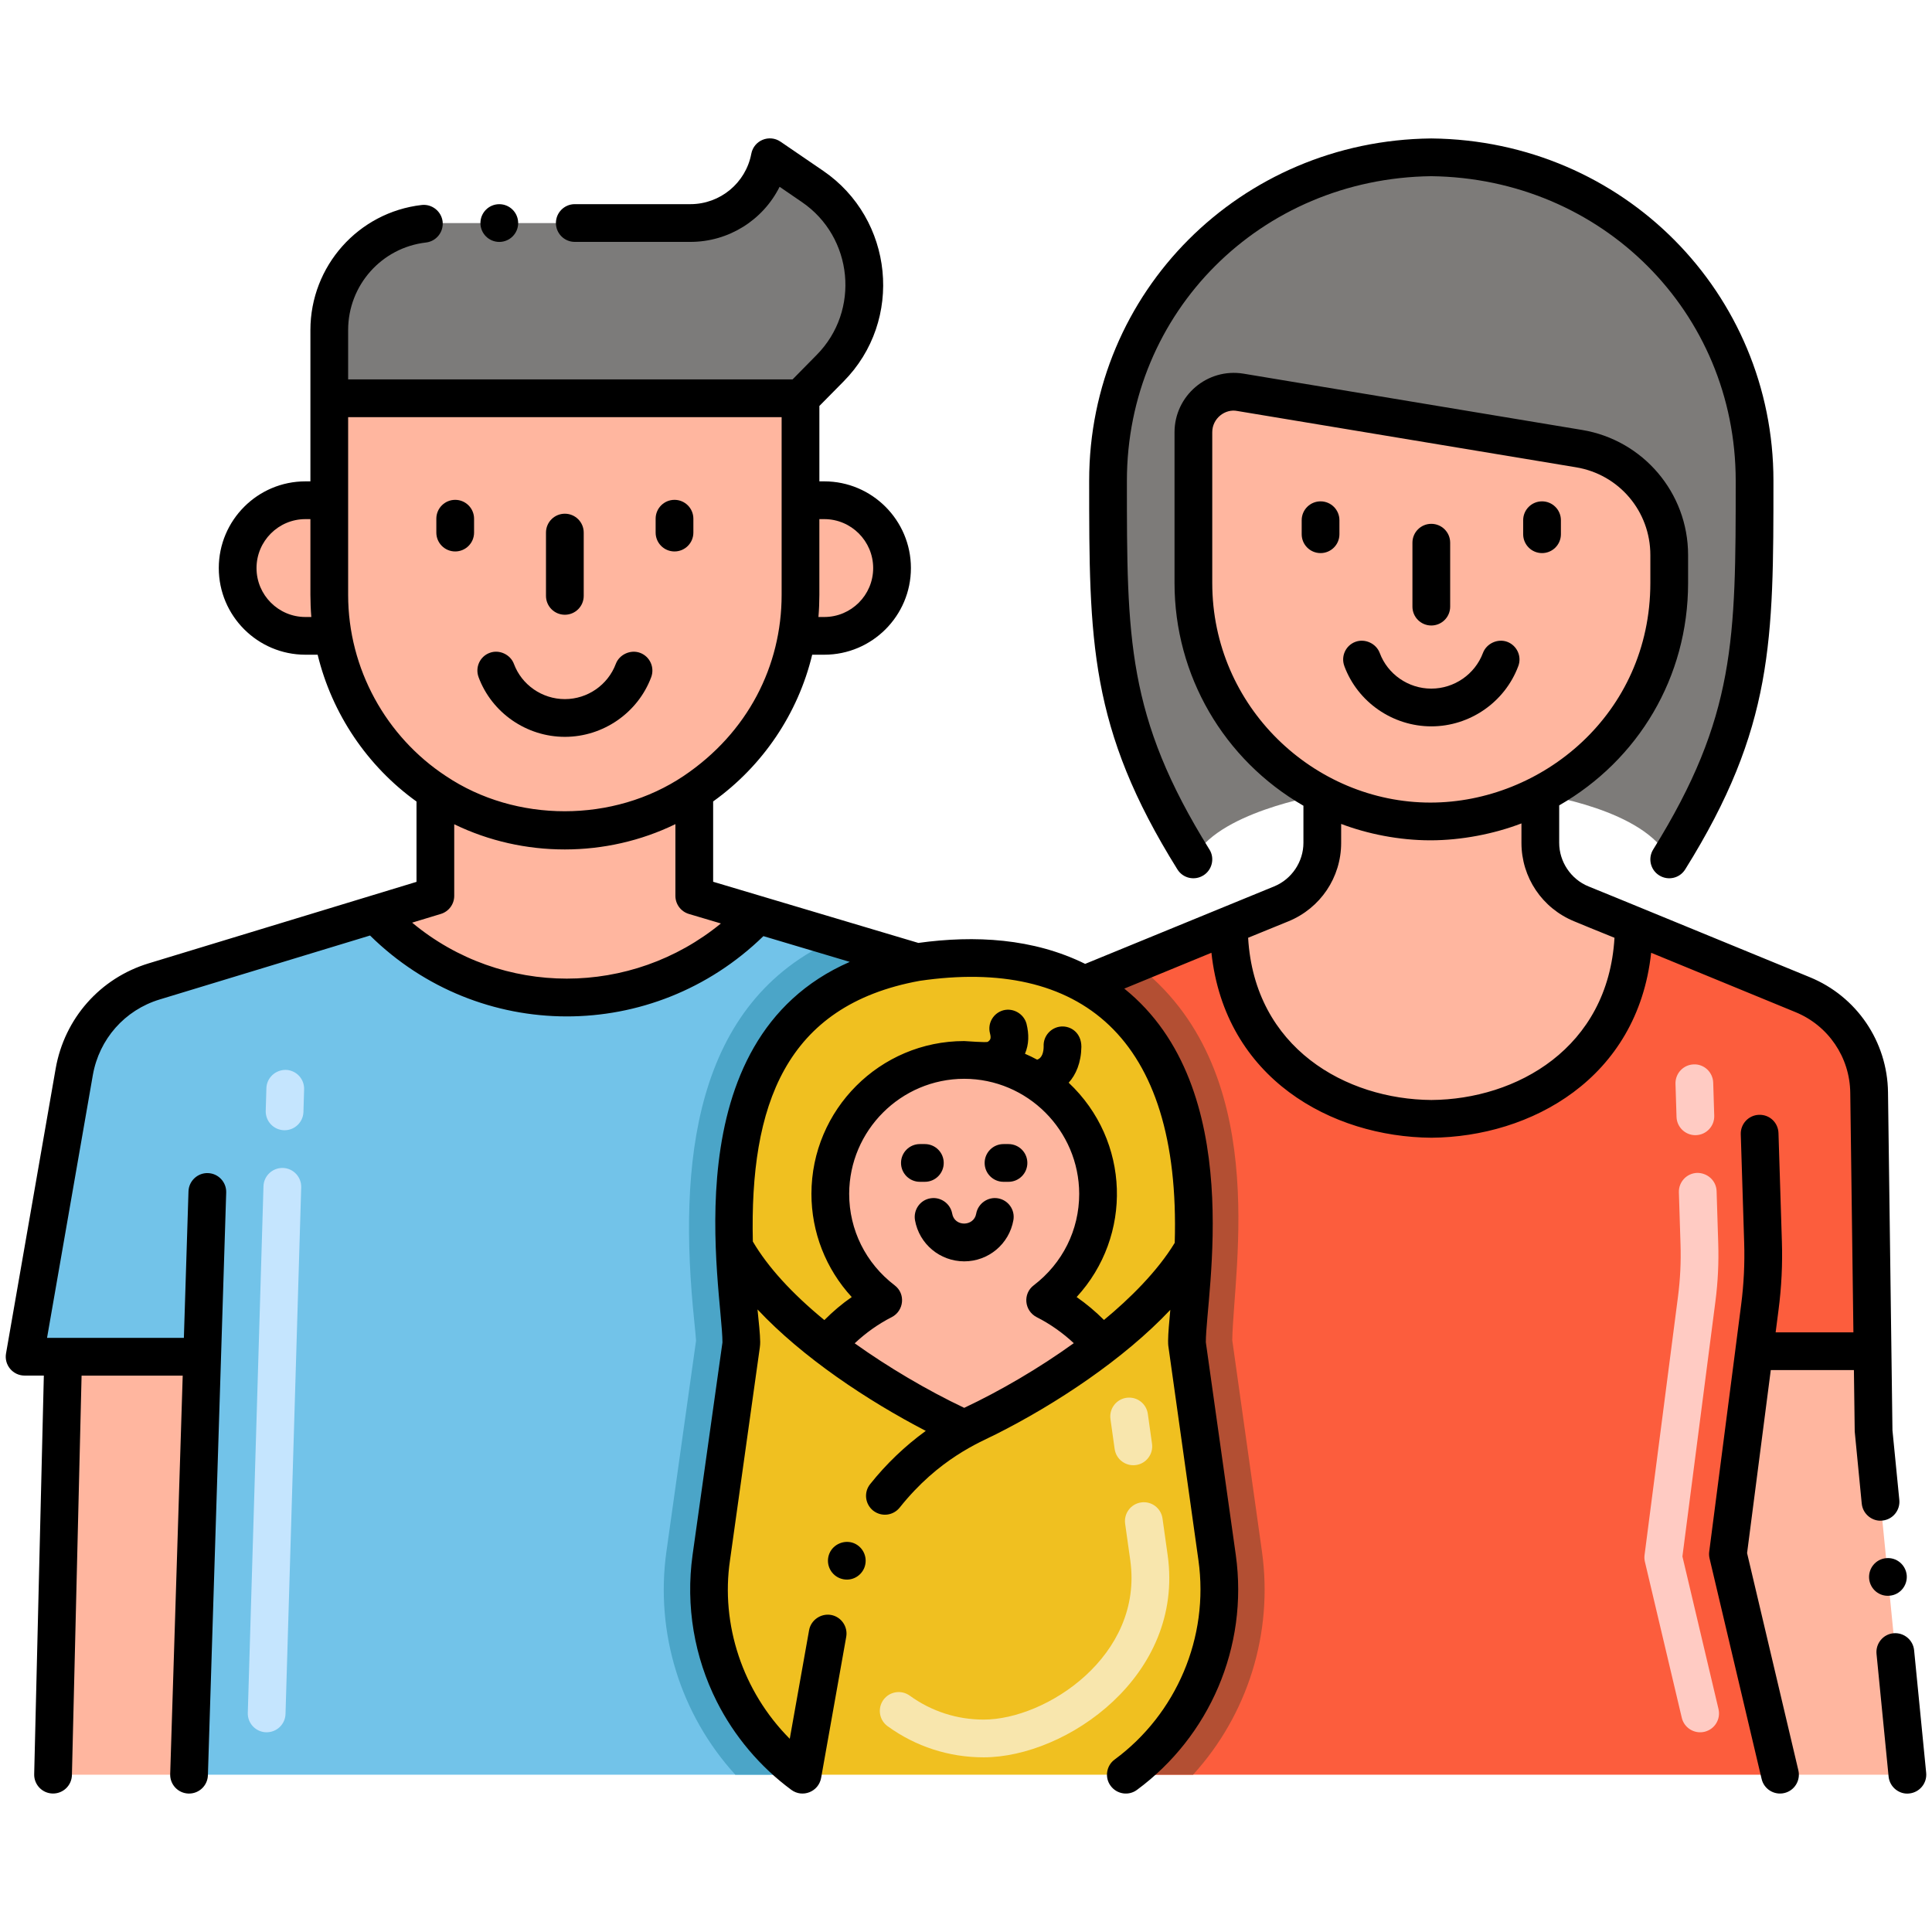 <?xml version="1.0" encoding="UTF-8"?> <svg xmlns="http://www.w3.org/2000/svg" xmlns:xlink="http://www.w3.org/1999/xlink" version="1.1" id="Layer_1" x="0px" y="0px" viewBox="0 0 256 256" xml:space="preserve"> <g> </g> <g> <path fill="#72C3E9" d="M106.34,235.156H25.05l1.74-55.38H3.26l6.58-37.76c1-5.67,5.08-10.3,10.58-11.97l29.34-8.92l0.01,0.01 c13.79,14.7,36.78,14.72,50.66,0.08l10.49,3.13l10.57,3.15c-19.22,3.34-24.83,17.98-24.22,37.74c0.22,6.59,1.11,11.74,0.94,12.97 l-3.96,28.18C92.69,217.476,97.34,228.526,106.34,235.156z"></path> <path fill="#F0C020" d="M149.18,235.156h-42.84c-9-6.63-13.65-17.68-12.09-28.77l3.96-28.18c0.17-1.23-0.72-6.38-0.94-12.97 c-0.61-19.76,5-34.4,24.22-37.74c8.67-1.29,16.23-0.3,22.2,2.97c12.33,6.74,14.97,20.98,14.45,34.96 c-0.22,6.36-1.02,11.36-0.83,12.78l3.96,28.18C162.83,217.476,158.18,228.526,149.18,235.156z"></path> <path fill="#4BA5C8" d="M106.34,235.156h-8.91c-7.22-7.93-10.65-18.73-9.12-29.61l3.92-27.89c-0.03-0.5-0.14-1.67-0.24-2.63 c-2.14-20.68-0.22-42.29,18.93-50.68l10.57,3.15c-19.22,3.34-24.83,17.98-24.22,37.74c0.22,6.59,1.11,11.74,0.94,12.97l-3.96,28.18 C92.69,217.476,97.34,228.526,106.34,235.156z"></path> <polygon fill="#FFB69F" points="252.74,235.156 235.86,235.156 228.96,205.926 232.44,179.046 248.12,179.046 248.26,189.656 "></polygon> <path fill="#7D7B79" d="M232.49,63.686c0,20.93,0.04,31.97-11.31,50.19c-3.1-6.62-17.08-8.62-17.08-8.62 c9.84-5.11,17.08-15.28,17.08-28v-3.71c0-6.99-5.05-12.96-11.95-14.1l-44.87-7.46c-3.27-0.54-6.23,1.98-6.23,5.28v19.99 c0,12.35,7.06,22.84,17.07,28.05c-0.43,0.07-14.17,2.36-17.07,8.57c-11.33-18.19-11.31-29.19-11.31-50.19 c0-23.51,18.83-42.57,42.83-42.84C213.68,21.116,232.49,40.186,232.49,63.686z"></path> <path fill="#FFB69F" d="M221.18,77.256v-3.71c0-6.99-5.05-12.96-11.95-14.1l-44.87-7.46c-3.27-0.54-6.23,1.98-6.23,5.28v19.99 c0,12.35,7.06,22.84,17.07,28.05h0.01v0.01v6.37c0,3.54-2.16,6.74-5.43,8.08c-3.62,1.48-1.76,0.72-6.95,2.83 c0,17.02,13.37,25.56,26.82,25.66c13.46-0.1,26.83-8.64,26.83-25.66c-5.23-2.12-3.14-1.27-6.95-2.83 c-3.27-1.34-5.43-4.54-5.43-8.08v-6.43C213.94,100.146,221.18,89.976,221.18,77.256z"></path> <path fill="#FC5D3D" d="M228.96,205.926l6.9,29.23h-86.68c9-6.63,13.65-17.68,12.09-28.77l-3.96-28.18 c-0.19-1.42,0.61-6.42,0.83-12.78c0.52-13.98-2.12-28.22-14.45-34.96l6.73-2.77l12.41-5.1c0,17.02,13.37,25.56,26.82,25.66 c13.46-0.1,26.83-8.64,26.83-25.66l22.37,9.2c5.28,2.16,8.75,7.27,8.82,12.97l0.45,34.28h-15.68L228.96,205.926z"></path> <path fill="#B34F33" d="M158.09,235.156h-8.91c9-6.63,13.65-17.68,12.09-28.77l-3.96-28.18c-0.19-1.42,0.61-6.42,0.83-12.78 c0.52-13.98-2.12-28.22-14.45-34.96l6.73-2.77c18.222,13.798,13.038,40.238,12.86,49.88l3.93,27.97 C168.74,216.426,165.31,227.226,158.09,235.156z"></path> <path fill="#FFCBC3" d="M222.845,227.612l-4.887-20.672c-0.069-0.293-0.085-0.597-0.046-0.896l4.428-34.217 c0.3-2.297,0.41-4.594,0.338-6.912l-0.217-6.924c-0.043-1.38,1.04-2.534,2.42-2.577c1.382-0.01,2.534,1.041,2.577,2.421 l0.217,6.924c0.079,2.51-0.035,5.094-0.377,7.713l-4.369,33.762l4.782,20.229c0.317,1.344-0.514,2.69-1.858,3.008 C224.5,229.787,223.161,228.948,222.845,227.612z M224.645,150.416c-1.345,0-2.455-1.068-2.497-2.422l-0.137-4.38 c-0.043-1.38,1.04-2.534,2.42-2.577c1.375-0.058,2.534,1.04,2.577,2.42l0.137,4.38c0.043,1.38-1.04,2.534-2.42,2.577 C224.698,150.416,224.672,150.416,224.645,150.416z"></path> <polygon fill="#FFB69F" points="26.79,179.776 25.05,235.156 7.03,235.156 8.37,179.776 "></polygon> <path fill="#7C7B7A" d="M107.661,24.707l-5.653-3.869c-0.958,5.056-5.38,8.719-10.525,8.719H57.802 c-7.738,0-14.17,6.264-14.17,14.173l-0.003,9.044h62.441l3.906-3.966C116.906,41.807,115.737,30.214,107.661,24.707z"></path> <path fill="#FFB69F" d="M109.22,66.286h-3.15V52.774H43.63v13.512h-3.16c-4.98,0-8.98,4.04-8.98,8.99c0,4.96,4.02,8.98,8.98,8.98 h3.64c1.55,8.77,6.64,16.08,13.58,20.65v13.8l-7.93,2.41v0.01l0.01,0.01c13.79,14.7,36.78,14.72,50.66,0.08l-8.44-2.51v-13.814 c0.003-0.002,0.007-0.004,0.01-0.006c6.99-4.58,12.08-11.92,13.59-20.63h3.63c4.98,0,8.98-4.03,8.98-8.98 C118.2,70.306,114.19,66.286,109.22,66.286z"></path> <path fill="#FEB69F" d="M146.027,178.307c-5.991,4.638-12.798,8.516-18.267,10.993c-4.678-2.113-11.832-6.031-18.267-10.978 c2.05-2.485,4.614-4.551,7.535-6.031c-4.258-3.237-7.004-8.35-7.004-14.112c0-9.798,7.938-17.737,17.737-17.737 s17.737,7.938,17.737,17.737c0,5.762-2.746,10.875-7.004,14.112C141.469,173.801,144.098,175.954,146.027,178.307z"></path> <path fill="#F8E6AD" d="M130.338,232.856c-4.598,0-8.998-1.426-12.723-4.123c-1.118-0.81-1.368-2.373-0.559-3.491 c0.81-1.119,2.373-1.368,3.491-0.559c2.867,2.076,6.252,3.173,9.79,3.173c8.291,0,21.197-8.472,19.431-21.108l-0.681-4.846 c-0.192-1.367,0.761-2.631,2.128-2.823c1.369-0.194,2.631,0.761,2.823,2.128l0.681,4.847 C156.969,222.068,141.269,232.856,130.338,232.856z M147.697,191.998l-0.556-3.961c-0.192-1.367,0.761-2.631,2.128-2.823 c1.371-0.191,2.632,0.761,2.823,2.128l0.556,3.961c0.192,1.367-0.761,2.631-2.128,2.823 C149.154,194.319,147.889,193.366,147.697,191.998z"></path> <path fill="#C5E5FE" d="M35.259,229.536c-1.38-0.041-2.466-1.193-2.425-2.573l2.078-69.779c0.042-1.38,1.201-2.458,2.573-2.425 c1.38,0.041,2.466,1.193,2.425,2.573l-2.078,69.779C37.792,228.444,36.702,229.563,35.259,229.536z M37.71,149.762 c-0.025,0-0.05,0-0.076-0.001c-1.38-0.041-2.465-1.193-2.424-2.574l0.089-2.999c0.042-1.38,1.21-2.44,2.573-2.424 c1.38,0.041,2.466,1.193,2.425,2.574l-0.089,2.999C40.167,148.691,39.056,149.762,37.71,149.762z"></path> <path d="M178.13,88.256c1.77,4.78,6.41,7.99,11.53,7.99c5.11,0,9.74-3.21,11.52-7.98c0.49-1.29-0.17-2.73-1.46-3.22 c-1.27-0.47-2.75,0.22-3.22,1.47c-1.06,2.83-3.81,4.73-6.85,4.73c-3.03,0-5.78-1.9-6.83-4.73c-0.47-1.25-1.95-1.94-3.22-1.47 c-1.307,0.485-1.941,1.931-1.47,3.2C178.13,88.256,178.13,88.256,178.13,88.256z"></path> <path d="M177.481,70.788v-1.856c0-1.381-1.119-2.5-2.5-2.5s-2.5,1.119-2.5,2.5v1.856c0,1.381,1.119,2.5,2.5,2.5 S177.481,72.169,177.481,70.788z"></path> <path d="M204.328,73.288c1.381,0,2.5-1.119,2.5-2.5v-1.856c0-1.381-1.119-2.5-2.5-2.5s-2.5,1.119-2.5,2.5v1.856 C201.828,72.169,202.947,73.288,204.328,73.288z"></path> <path d="M189.655,82.882c1.381,0,2.5-1.119,2.5-2.5v-8.471c0-1.381-1.119-2.5-2.5-2.5s-2.5,1.119-2.5,2.5v8.471 C187.155,81.763,188.274,82.882,189.655,82.882z"></path> <path d="M63.409,89.716c1.76,4.74,6.36,7.92,11.44,7.92c5.07,0,9.67-3.18,11.44-7.91c0.48-1.3-0.18-2.74-1.47-3.22 c-1.26-0.47-2.75,0.21-3.22,1.46c-1.041,2.778-3.732,4.67-6.75,4.67c-3,0-5.71-1.87-6.75-4.66c-0.46-1.25-1.95-1.95-3.21-1.47 c-1.31,0.478-1.945,1.927-1.48,3.2V89.716z"></path> <path d="M62.817,70.57v-1.838c0-1.381-1.119-2.5-2.5-2.5s-2.5,1.119-2.5,2.5v1.838c0,1.381,1.119,2.5,2.5,2.5 S62.817,71.951,62.817,70.57z"></path> <path d="M89.375,73.07c1.381,0,2.5-1.119,2.5-2.5v-1.838c0-1.381-1.119-2.5-2.5-2.5s-2.5,1.119-2.5,2.5v1.838 C86.875,71.951,87.994,73.07,89.375,73.07z"></path> <path d="M74.846,81.457c1.381,0,2.5-1.119,2.5-2.5V70.57c0-1.381-1.119-2.5-2.5-2.5s-2.5,1.119-2.5,2.5v8.388 C72.346,80.338,73.465,81.457,74.846,81.457z"></path> <circle cx="66.159" cy="29.556" r="2.5"></circle> <path d="M113.159,204.486c-1.26-0.51-2.75,0.12-3.26,1.36c-0.53,1.28,0.08,2.74,1.36,3.27c1.36,0.544,2.755-0.141,3.26-1.36 C115.04,206.476,114.429,205.016,113.159,204.486z"></path> <path d="M121.89,156.596h0.659c1.381,0,2.5-1.119,2.5-2.5s-1.119-2.5-2.5-2.5h-0.659c-1.381,0-2.5,1.119-2.5,2.5 S120.509,156.596,121.89,156.596z"></path> <path d="M132.97,156.596h0.66c1.381,0,2.5-1.119,2.5-2.5s-1.119-2.5-2.5-2.5h-0.66c-1.381,0-2.5,1.119-2.5,2.5 S131.589,156.596,132.97,156.596z"></path> <path d="M123.27,158.786c-1.357,0.226-2.258,1.534-2.03,2.88v0.01c0.56,3.16,3.3,5.45,6.52,5.46c3.22,0,5.96-2.3,6.52-5.46 c0.24-1.36-0.67-2.65-2.03-2.89c-1.35-0.24-2.66,0.69-2.9,2.03c-0.296,1.731-2.879,1.773-3.18-0.01 C125.929,159.466,124.619,158.546,123.27,158.786z"></path> <path d="M5.808,182.276L4.53,235.091c-0.033,1.38,1.059,2.526,2.439,2.56c0.021,0,0.041,0,0.062,0c1.353,0,2.465-1.08,2.498-2.439 l1.281-52.936h13.4l-1.659,52.802c-0.043,1.38,1.04,2.534,2.42,2.577c0.027,0.001,0.054,0.001,0.08,0.001 c1.344,0,2.455-1.068,2.497-2.421l2.425-77.216c0.043-1.38-1.04-2.534-2.42-2.577c-1.364-0.049-2.534,1.04-2.577,2.42 l-0.611,19.414H6.233l6.069-34.826c0.842-4.774,4.231-8.611,8.845-10.012l27.886-8.478c14.459,14.241,37.505,14.318,52.122,0.082 l11.445,3.413c-23.843,10.406-16.87,43.614-16.87,50.422l-3.96,28.16c-0.948,6.813,0.256,13.56,3.2,19.41 c2.32,4.61,5.74,8.66,9.89,11.72c1.484,1.095,3.604,0.254,3.94-1.57l3.33-18.71c0.24-1.36-0.67-2.66-2.02-2.9 c-1.34-0.23-2.66,0.68-2.9,2.02l-2.562,14.392c-6.249-6.268-9.178-15.17-7.918-23.662l3.95-28.18c0.04-0.29,0.05-0.51,0.05-0.75 c-0.012-1.046-0.182-2.591-0.355-4.3c5.951,6.348,14.542,12.072,22.296,16.093c-2.752,2.002-5.225,4.359-7.371,7.057 c-0.848,1.05-0.7,2.622,0.4,3.51c1.119,0.87,2.664,0.657,3.51-0.4l0.01-0.01c5.175-6.502,10.644-8.649,12.744-9.706 c7.986-4.019,16.939-9.946,23.108-16.488c-0.156,1.717-0.282,3.081-0.292,4.083c0,0.27,0,0.56,0.06,0.91l3.96,28.18 c1.439,10.227-2.928,20.384-11.1,26.41c-1.093,0.79-1.365,2.383-0.53,3.49c0.806,1.098,2.37,1.364,3.49,0.53 c9.562-7.05,14.792-18.894,13.09-31.13l-3.97-28.18c0-6.332,5.577-33.671-10.806-46.86l11.548-4.749 c1.8,16.672,15.927,24.411,29.146,24.508c13.189-0.098,27.319-7.835,29.119-24.507l19.116,7.861 c4.357,1.782,7.209,5.977,7.267,10.689l0.417,31.747h-10.305l0.386-2.992c0.391-2.996,0.54-6.048,0.441-9.07l-0.45-14.343 c-0.043-1.379-1.169-2.465-2.577-2.42c-1.38,0.043-2.463,1.197-2.42,2.577l0.45,14.345c0.089,2.754-0.046,5.535-0.403,8.267 l-0.75,5.816c-0.001,0.004,0,0.009,0,0.013l-3.478,26.866c-0.039,0.299-0.023,0.602,0.046,0.895l6.9,29.23 c0.316,1.342,1.66,2.176,3.007,1.859c1.344-0.317,2.176-1.664,1.859-3.007l-6.795-28.787l3.14-24.25h11.015l0.108,8.14l0.93,9.56 c0.147,1.445,1.476,2.4,2.73,2.24c1.38-0.13,2.38-1.36,2.25-2.73l-0.91-9.23c-0.139-10.395-0.008-0.46-0.59-44.791 c-0.083-6.722-4.154-12.709-10.369-15.251c-28.942-11.902-29.321-12.028-29.321-12.028c-2.33-0.95-3.88-3.27-3.88-5.77v-4.965 c10.49-6.03,17.08-16.986,17.08-29.466v-3.71c0-8.268-5.997-15.236-14.04-16.57l-44.87-7.46c-4.817-0.787-9.129,2.941-9.14,7.75 v19.99c0,12.242,6.517,23.418,17.08,29.512v4.918c0,2.5-1.55,4.82-3.88,5.77l-25.041,10.266c-6.881-3.39-14.595-3.812-22.103-2.776 l-27.191-8.104v-10.643c6.576-4.704,11.257-11.656,13.124-19.442h1.602c6.33,0,11.48-5.15,11.48-11.48 c0-6.335-5.15-11.49-11.48-11.49h-0.65v-9.99l3.19-3.231c8.059-8.131,6.633-21.565-2.69-27.93l-5.65-3.86 c-1.488-1.013-3.53-0.181-3.87,1.6c-0.73,3.87-4.12,6.68-8.07,6.68h-15.32c-1.38,0-2.5,1.12-2.5,2.5c0,1.38,1.12,2.5,2.5,2.5h15.32 c5.062,0,9.606-2.872,11.82-7.3l2.95,2.02c6.798,4.633,7.77,14.403,1.95,20.27l-3.178,3.228H46.13v-6.538 c0-5.93,4.43-10.92,10.32-11.6c1.37-0.16,2.35-1.4,2.2-2.77c-0.16-1.36-1.41-2.36-2.78-2.2c-8.39,0.97-14.73,8.09-14.74,16.56 c0,2.194,0,17.661,0,20.06h-0.66c-6.33,0-11.48,5.154-11.48,11.49c0,6.33,5.15,11.48,11.48,11.48h1.619 c1.899,7.815,6.574,14.765,13.1,19.454v10.644l-35.495,10.799c-6.425,1.952-11.145,7.289-12.316,13.933l-6.58,37.76 c-0.266,1.53,0.912,2.929,2.463,2.929H5.808z M118.54,170.306c-3.82-2.92-6.02-7.33-6.02-12.12c0.02-8.39,6.85-15.23,15.24-15.24 c8.39,0.01,15.22,6.85,15.24,15.24c0,4.79-2.2,9.2-6.02,12.12c-1.472,1.109-1.268,3.364,0.38,4.22 c1.781,0.898,3.466,2.09,4.922,3.451c-4.631,3.335-9.776,6.336-14.521,8.569c-4.933-2.337-10.156-5.439-14.505-8.547 c-0.002-0.001-0.004-0.003-0.006-0.004c1.467-1.377,3.124-2.565,4.91-3.468C119.775,173.697,120.035,171.433,118.54,170.306z M160.63,77.256v-19.99c0-1.833,1.716-3.132,3.31-2.81l44.88,7.46c5.71,0.94,9.86,5.83,9.86,11.63v3.71 c-0.016,17.391-14.412,29.09-29.14,29.09C174.128,106.346,160.63,93.665,160.63,77.256z M170.73,122.076 c4.24-1.74,6.98-5.82,6.98-10.39v-2.51c3.482,1.318,7.658,2.17,11.82,2.17v-0.013c0.005,0,0.01,0,0.015,0l0.005,0.013 c4.091,0,8.414-0.846,12.05-2.24v2.58c0,4.57,2.74,8.65,6.98,10.39c2.96,1.224,1.024,0.426,5.348,2.184 c-0.857,14.635-12.989,21.412-24.259,21.495c-11.302-0.084-23.43-6.861-24.286-21.497 C166.812,123.681,169.73,122.486,170.73,122.076z M155.658,164.682c-2.29,3.779-5.979,7.418-9.375,10.219 c-1.102-1.101-2.306-2.121-3.624-3.035c7.441-8.089,7.121-20.71-1.054-28.402c0.961-1.054,1.648-2.648,1.684-4.748 c0-1.855-1.375-2.785-2.67-2.7c-1.36,0.1-2.4,1.27-2.33,2.63c0,0.01,0,0.01,0,0.01c0,0.721-0.191,1.548-0.866,1.752 c-0.521-0.285-1.06-0.54-1.608-0.779c0.535-1.268,0.547-2.575,0.204-3.973c-0.35-1.31-1.74-2.13-3.06-1.79 c-1.297,0.345-2.14,1.684-1.78,3.06c0.205,0.773-0.016,0.894-0.27,1.11c-0.185,0.146-2.821-0.09-3.15-0.09 c-11.16,0-20.23,9.08-20.24,20.24c0,5.08,1.9,9.94,5.34,13.68c-1.303,0.901-2.509,1.93-3.627,3.051 c-4.323-3.55-7.496-7.042-9.477-10.408c-0.416-17.995,4.248-31.289,22.105-34.543C142.968,126.873,156.484,137.218,155.658,164.682 z M109.22,68.786c3.573,0,6.48,2.911,6.48,6.49c0,3.573-2.907,6.48-6.48,6.48h-0.774c0.085-0.988,0.124-2.001,0.124-2.94v-10.03 H109.22z M40.47,81.756c-3.573,0-6.48-2.907-6.48-6.48c0-3.579,2.907-6.49,6.48-6.49h0.66v10.03c0,0.922,0.044,2.021,0.122,2.94 H40.47z M46.13,78.816c0-12.976,0-10.157,0-23.54h57.44c0,13.365,0,10.546,0,23.54c0,9.427-4.483,18.277-12.97,23.994 c-9.283,6.239-22.244,6.247-31.518,0.019c-0.003-0.002-0.006-0.002-0.008-0.004c-0.003-0.002-0.006-0.004-0.009-0.006 C51.192,97.634,46.13,88.651,46.13,78.816z M58.416,121.099c1.053-0.32,1.772-1.291,1.772-2.392v-9.489 c9.165,4.454,20.139,4.454,29.306-0.017v9.506c0,1.106,0.727,2.081,1.788,2.396l4.24,1.26c-11.838,9.706-28.976,9.821-40.912-0.107 L58.416,121.099z"></path> <path d="M219.06,112.556c-0.737,1.178-0.362,2.726,0.8,3.44c1.149,0.719,2.694,0.4,3.44-0.8 c11.703-18.751,11.69-30.365,11.69-51.51c0-24.776-19.838-45.07-45.31-45.34h-0.06c-25.223,0.268-45.3,20.305-45.3,45.34 c0,21.215,0,32.773,11.69,51.51c0.746,1.201,2.291,1.518,3.44,0.8c1.156-0.71,1.539-2.264,0.81-3.43c0-0.01-0.01-0.01-0.01-0.01 c-10.95-17.604-10.93-27.985-10.93-48.87c0.01-22.34,17.72-40.06,40.33-40.34c22.61,0.28,40.33,18,40.34,40.34 C229.989,84.689,229.977,94.98,219.06,112.556z"></path> <path d="M249.92,206.466c-1.374,0.123-2.376,1.347-2.25,2.73c0.139,1.378,1.352,2.391,2.74,2.24c1.347-0.123,2.367-1.332,2.24-2.73 C252.509,207.336,251.29,206.326,249.92,206.466z"></path> <path d="M250.889,216.416c-1.37,0.13-2.37,1.36-2.24,2.73l1.6,16.25c0.146,1.451,1.464,2.404,2.73,2.25 c1.38-0.14,2.38-1.36,2.25-2.73l-1.6-16.26C253.489,217.286,252.259,216.286,250.889,216.416z"></path> </g> </svg> 